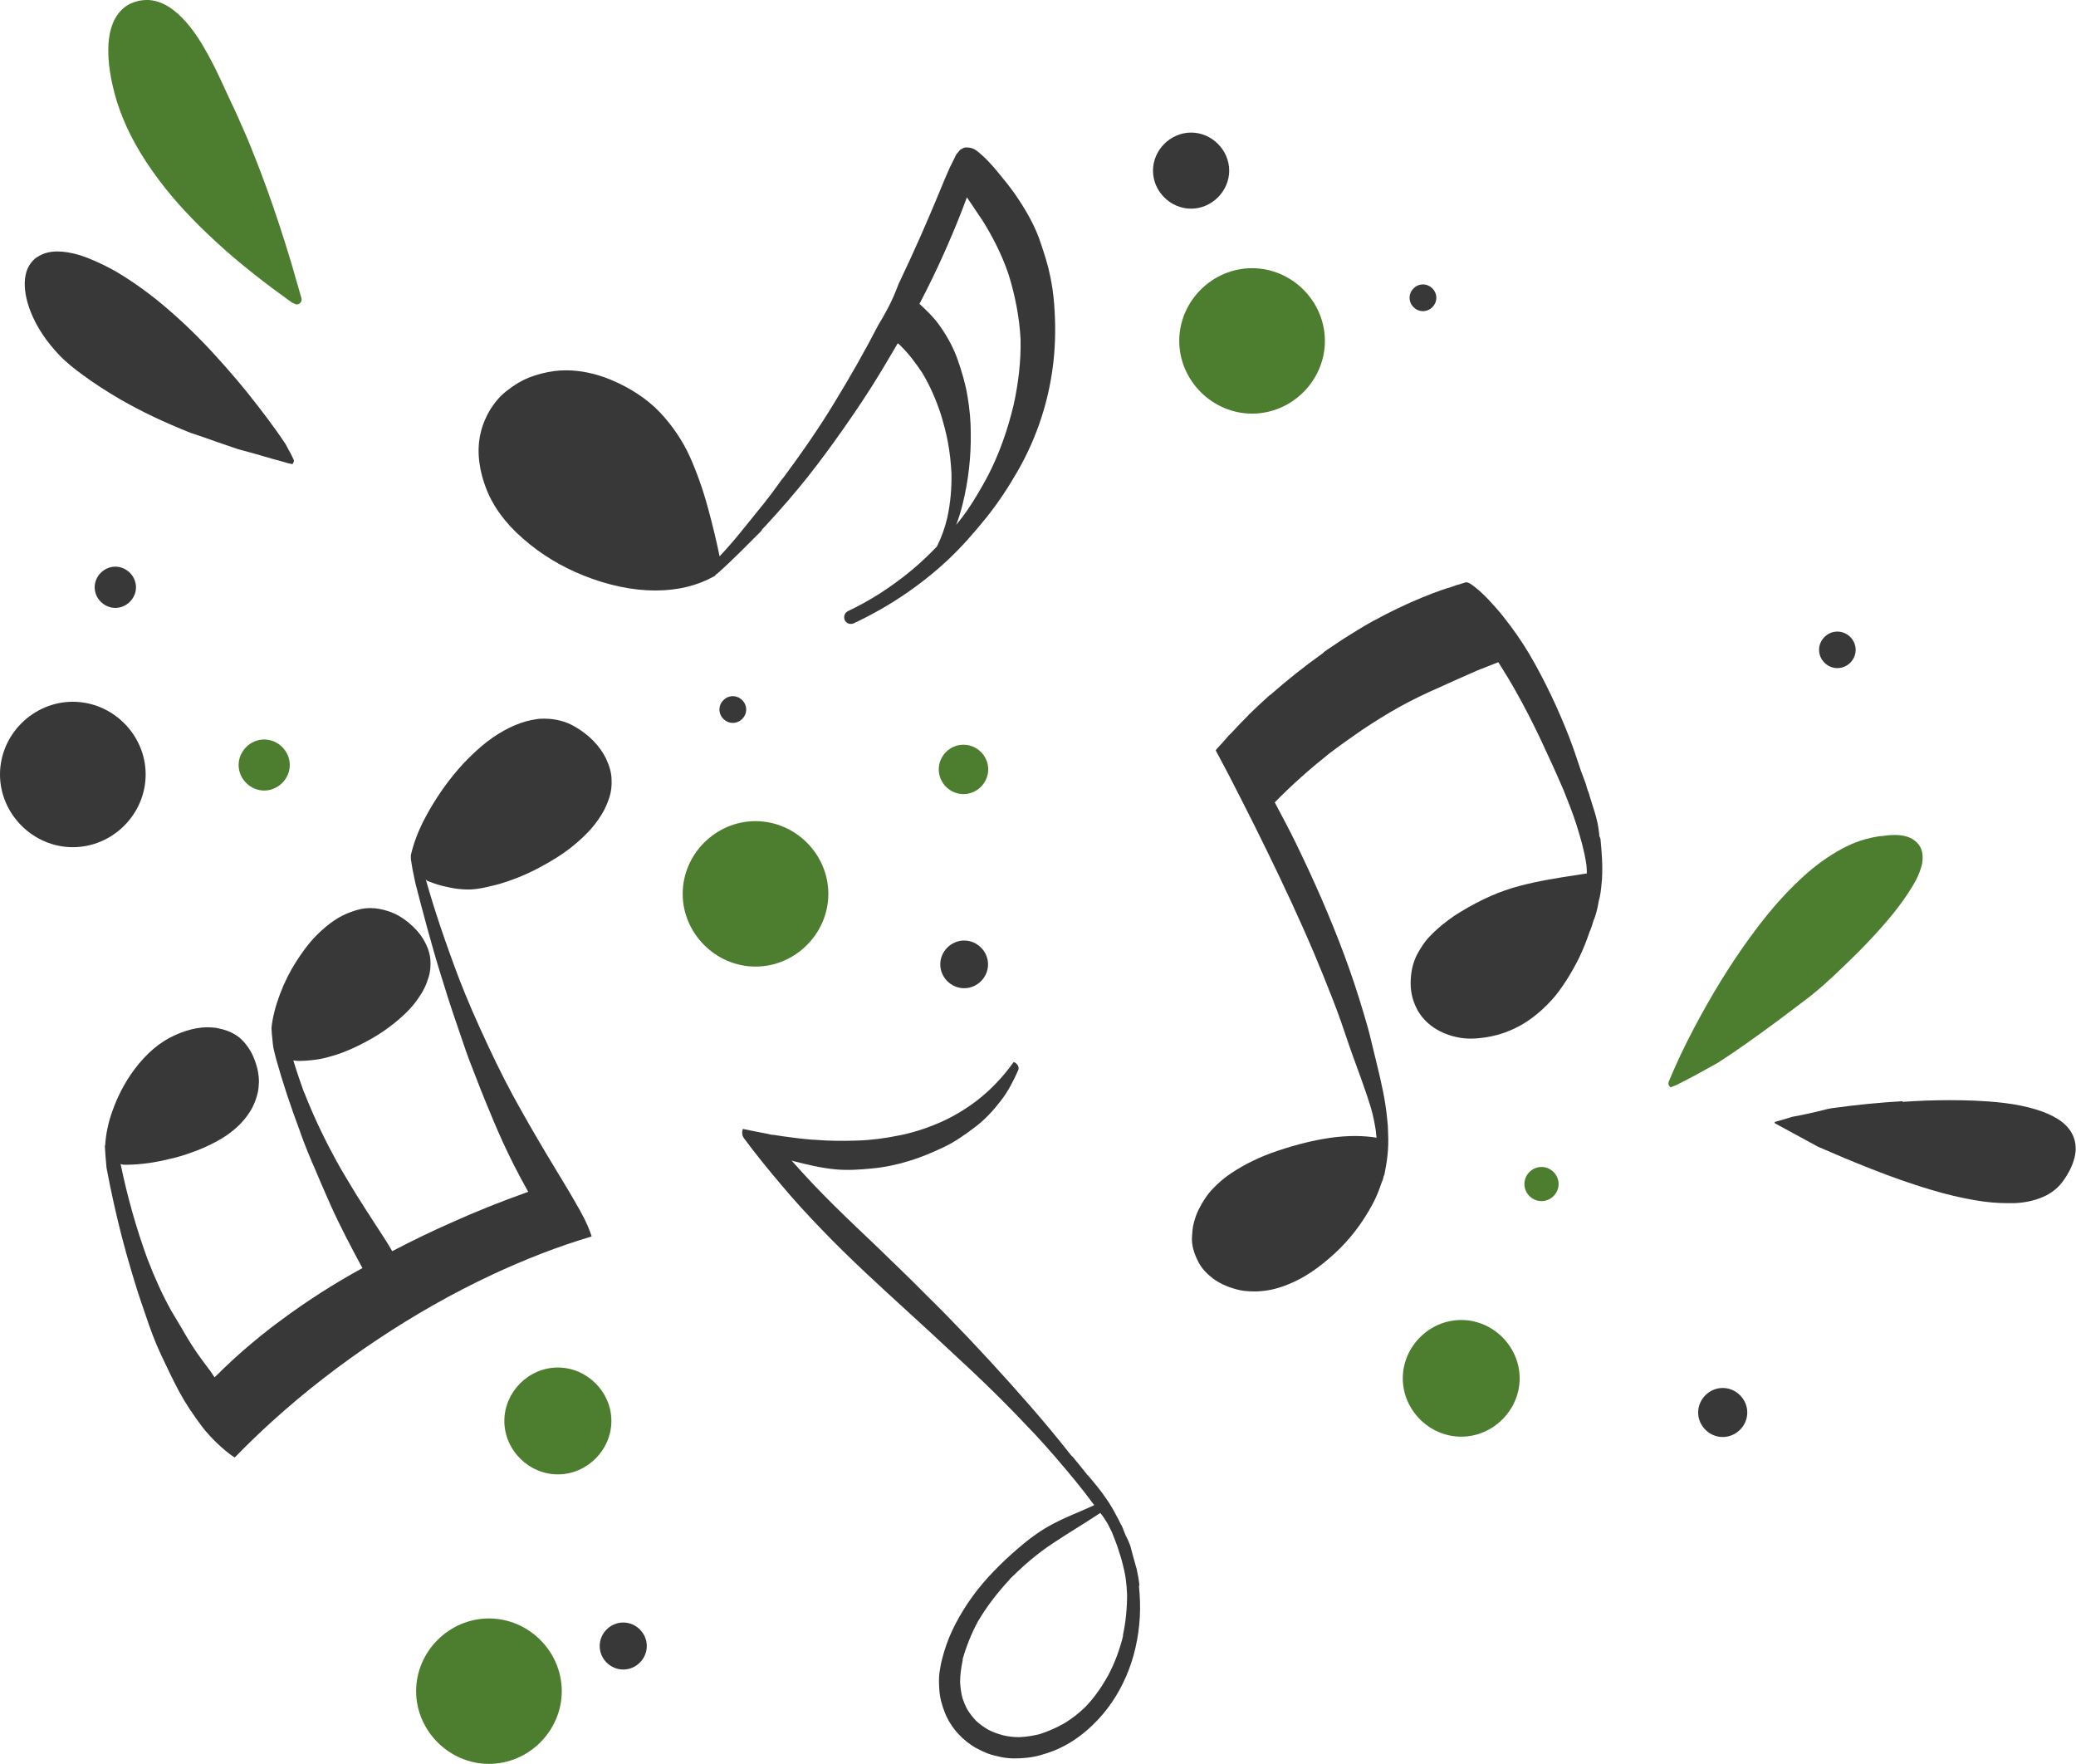 <?xml version="1.0" encoding="UTF-8"?> <svg xmlns="http://www.w3.org/2000/svg" width="465" height="395" viewBox="0 0 465 395" fill="none"><g clip-path="url(#clip0_59_1287)"><path d="M8.307 57.565C3.679 60.859 6.069 67.866 6.904 69.911C8.231 73.243 10.394 76.501 13.277 79.53C14.908 81.234 16.805 82.711 18.474 83.923C20.939 85.741 23.709 87.559 26.895 89.415C31.485 92.066 36.53 94.489 42.714 96.951C44.762 97.633 46.811 98.314 48.859 99.072C50.339 99.564 51.818 100.094 53.297 100.587C55.953 101.306 58.608 102.026 61.226 102.821C62.364 103.124 63.464 103.427 64.602 103.768C64.905 103.806 65.209 103.882 65.512 103.957C65.626 103.768 65.74 103.579 65.816 103.351V103.048C65.588 102.518 65.323 102.026 65.095 101.534C64.943 101.268 64.792 101.003 64.64 100.738C64.412 100.322 64.185 99.905 63.957 99.451C63.35 98.504 62.705 97.633 62.06 96.686C60.619 94.679 59.139 92.672 57.622 90.74C54.625 86.839 51.363 83.014 47.987 79.341C44.535 75.554 40.931 72.07 37.289 68.964C33.572 65.783 29.778 63.056 25.985 60.822C24.202 59.799 22.267 58.852 20.332 58.057C18.587 57.3 16.805 56.769 15.098 56.504C14.377 56.391 13.618 56.315 12.859 56.315C11.039 56.315 9.521 56.769 8.307 57.603V57.565Z" fill="#383838"></path><path d="M33.23 0H32.889C31.561 0 30.271 0.303 29.095 0.871C27.806 1.515 26.706 2.575 25.909 3.939C24.202 6.893 24.164 10.415 24.316 13.141C24.43 14.997 24.733 17.004 25.264 19.314C25.795 21.663 26.516 23.973 27.502 26.396C29.588 31.547 32.737 36.773 37.138 42.303C40.741 46.809 45.142 51.316 50.566 56.126C54.739 59.799 59.405 63.473 65.323 67.714C65.475 67.828 65.626 67.866 65.778 67.904C65.968 68.055 66.233 68.169 66.499 68.169C66.65 68.169 66.764 68.169 66.878 68.093C67.447 67.866 67.675 67.26 67.485 66.654C67.106 65.328 66.726 64.041 66.347 62.715C65.968 61.39 65.588 60.064 65.209 58.777C64.374 55.936 63.464 53.134 62.553 50.331C60.657 44.613 58.798 39.386 56.75 34.349C55.763 31.812 54.701 29.313 53.563 26.813C52.994 25.488 52.387 24.2 51.742 22.874L50.832 20.905C49.504 17.989 48.176 15.111 46.659 12.346C45.18 9.657 43.321 6.552 40.779 3.977C38.313 1.439 35.772 0.114 33.23 0Z" fill="#4D7E2F"></path><path d="M421.261 187.237C419.668 187.464 418.189 187.805 416.671 188.297C413.94 189.206 411.095 190.759 408.022 192.955C405.405 194.849 402.749 197.235 399.753 200.416C397.249 203.067 394.707 206.173 392.014 209.884C387.576 215.981 383.441 222.685 379.42 230.297C377.295 234.311 375.399 238.325 373.805 242.188C373.578 242.719 373.767 243.249 374.223 243.514C374.678 243.325 375.171 243.135 375.626 242.946C376.916 242.264 378.244 241.582 379.571 240.901C381.278 239.954 383.023 239.007 384.768 238.023C386.893 236.659 389.017 235.22 391.104 233.743C396.301 230.107 401.308 226.282 405.101 223.404C406.277 222.495 407.415 221.511 408.515 220.564C410.071 219.163 411.588 217.761 413.068 216.322C417.316 212.27 420.882 208.483 423.917 204.771C425.624 202.651 427.027 200.681 428.241 198.712C429.417 196.818 430.138 195.114 430.517 193.486C430.669 192.652 430.935 190.569 429.683 189.055C429.152 188.411 428.507 187.918 427.786 187.616C426.8 187.161 425.738 187.047 424.789 187.01C424.562 187.01 424.372 187.01 424.182 187.01C423.234 187.01 422.286 187.123 421.375 187.275L421.261 187.237Z" fill="#4D7E2F"></path><path d="M426.193 246.619C420.958 246.922 415.571 247.453 410.185 248.21C409.767 248.286 409.35 248.361 408.933 248.475C406.429 249.119 403.888 249.687 401.346 250.141C401.308 250.141 401.232 250.179 401.156 250.217C399.942 250.596 398.729 250.937 397.515 251.278C397.515 251.353 397.515 251.429 397.515 251.543C400.739 253.285 403.963 255.065 407.188 256.807C409.16 257.64 411.133 258.511 413.106 259.344C420.541 262.45 426.686 264.722 432.528 266.464C436.056 267.524 439.318 268.282 442.429 268.812C445.046 269.267 447.398 269.456 449.637 269.456C450.168 269.456 450.699 269.456 451.23 269.456C453.923 269.342 456.313 268.736 458.286 267.752C459.234 267.259 460.106 266.653 460.865 265.934C461.738 265.101 462.42 264.116 462.989 263.169C464.052 261.427 464.696 259.685 464.886 258.057C465.038 256.542 464.772 255.065 464.052 253.777C463.407 252.603 462.382 251.543 461.017 250.672C459.651 249.801 458.02 249.081 456.047 248.475C451.457 247.074 446.526 246.695 442.353 246.506C440.494 246.43 438.636 246.392 436.777 246.392C433.476 246.392 429.987 246.506 426.117 246.771L426.193 246.619Z" fill="#383838"></path><path d="M264.138 76.349C264.138 85.211 271.535 92.634 280.45 92.634C289.364 92.634 296.761 85.249 296.761 76.349C296.761 67.449 289.364 60.064 280.45 60.064C271.535 60.064 264.138 67.449 264.138 76.349Z" fill="#4D7E2F"></path><path d="M0 173.452C0 182.313 7.397 189.736 16.312 189.736C25.226 189.736 32.624 182.351 32.624 173.452C32.624 164.552 25.226 157.167 16.312 157.167C7.397 157.167 0 164.552 0 173.452Z" fill="#383838"></path><path d="M93.205 378.753C93.205 387.615 100.602 395.038 109.517 395.038C118.431 395.038 125.829 387.653 125.829 378.753C125.829 369.853 118.431 362.468 109.517 362.468C100.602 362.468 93.205 369.853 93.205 378.753Z" fill="#4D7E2F"></path><path d="M152.914 200.189C152.914 209.051 160.311 216.474 169.226 216.474C178.14 216.474 185.538 209.089 185.538 200.189C185.538 191.289 178.14 183.904 169.226 183.904C160.311 183.904 152.914 191.289 152.914 200.189Z" fill="#4D7E2F"></path><path d="M258.258 38.212C258.258 42.871 262.165 46.733 266.793 46.733C271.421 46.733 275.328 42.833 275.328 38.212C275.328 33.592 271.421 29.691 266.793 29.691C262.165 29.691 258.258 33.592 258.258 38.212Z" fill="#383838"></path><path d="M315.729 66.692C315.729 68.32 317.094 69.684 318.725 69.684C320.356 69.684 321.722 68.32 321.722 66.692C321.722 65.063 320.356 63.7 318.725 63.7C317.094 63.7 315.729 65.063 315.729 66.692Z" fill="#383838"></path><path d="M53.449 171.331C53.449 174.436 56.067 177.049 59.177 177.049C62.288 177.049 64.905 174.436 64.905 171.331C64.905 168.225 62.288 165.612 59.177 165.612C56.067 165.612 53.449 168.225 53.449 171.331Z" fill="#4D7E2F"></path><path d="M21.205 131.528C21.205 134.027 23.329 136.148 25.833 136.148C28.337 136.148 30.461 134.027 30.461 131.528C30.461 129.028 28.337 126.907 25.833 126.907C23.329 126.907 21.205 129.028 21.205 131.528Z" fill="#383838"></path><path d="M210.271 172.315C210.271 175.345 212.774 177.845 215.809 177.845C218.844 177.845 221.347 175.345 221.347 172.315C221.347 169.286 218.844 166.786 215.809 166.786C212.774 166.786 210.271 169.286 210.271 172.315Z" fill="#4D7E2F"></path><path d="M161.146 158.909C161.146 160.537 162.511 161.901 164.142 161.901C165.774 161.901 167.139 160.537 167.139 158.909C167.139 157.28 165.774 155.917 164.142 155.917C162.511 155.917 161.146 157.28 161.146 158.909Z" fill="#383838"></path><path d="M210.612 215.981C210.612 218.897 213.04 221.321 215.961 221.321C218.882 221.321 221.31 218.897 221.31 215.981C221.31 213.065 218.882 210.641 215.961 210.641C213.04 210.641 210.612 213.065 210.612 215.981Z" fill="#383838"></path><path d="M134.326 368.641C134.326 371.52 136.716 373.906 139.599 373.906C142.482 373.906 144.872 371.52 144.872 368.641C144.872 365.763 142.482 363.377 139.599 363.377C136.716 363.377 134.326 365.763 134.326 368.641Z" fill="#383838"></path><path d="M112.969 318.234C112.969 324.748 118.431 330.202 124.956 330.202C131.481 330.202 136.943 324.748 136.943 318.234C136.943 311.721 131.481 306.267 124.956 306.267C118.431 306.267 112.969 311.721 112.969 318.234Z" fill="#4D7E2F"></path><path d="M407.453 145.54C407.453 147.775 409.312 149.63 411.55 149.63C413.788 149.63 415.647 147.775 415.647 145.54C415.647 143.306 413.788 141.45 411.55 141.45C409.312 141.45 407.453 143.306 407.453 145.54Z" fill="#383838"></path><path d="M314.211 308.691C314.211 315.811 320.167 321.756 327.298 321.756C334.43 321.756 340.386 315.811 340.386 308.691C340.386 301.571 334.43 295.625 327.298 295.625C320.167 295.625 314.211 301.571 314.211 308.691Z" fill="#4D7E2F"></path><path d="M341.447 265.176C341.447 267.259 343.192 269.001 345.279 269.001C347.365 269.001 349.11 267.259 349.11 265.176C349.11 263.093 347.365 261.351 345.279 261.351C343.192 261.351 341.447 263.093 341.447 265.176Z" fill="#4D7E2F"></path><path d="M380.368 316.341C380.368 319.333 382.872 321.832 385.869 321.832C388.865 321.832 391.369 319.333 391.369 316.341C391.369 313.349 388.865 310.849 385.869 310.849C382.872 310.849 380.368 313.349 380.368 316.341Z" fill="#383838"></path><path d="M236.104 67.942C235.953 65.896 235.649 63.851 235.232 61.844C234.739 59.383 233.98 57.035 233.183 54.649C231.894 50.634 229.769 46.998 227.379 43.514C226.203 41.848 224.952 40.295 223.662 38.743C222.182 36.925 220.551 35.107 218.692 33.706C218.085 33.251 217.327 33.024 216.568 33.024C216.378 33.024 216.189 33.024 215.999 33.062C215.658 33.213 215.354 33.365 215.051 33.554C214.747 33.895 214.482 34.236 214.178 34.615C213.761 35.486 213.344 36.357 212.888 37.228L212.737 37.531C211.864 39.462 211.068 41.431 210.271 43.363C208.943 46.582 207.578 49.763 206.174 52.944C204.581 56.542 202.95 60.102 201.243 63.662C200.56 65.518 199.763 67.336 198.853 69.078C198.17 70.365 197.449 71.615 196.69 72.865C193.656 78.735 190.393 84.454 186.941 90.096C183.375 96.004 179.392 101.685 175.295 107.214V107.139C174.385 108.426 173.399 109.714 172.45 111.039C172.564 110.888 172.64 110.774 172.754 110.623C171.654 112.1 170.478 113.539 169.302 114.978C168.126 116.417 166.988 117.856 165.812 119.295C164.332 121.113 162.777 122.893 161.184 124.597C160.501 121.302 159.666 117.743 158.566 113.728C157.428 109.562 156.101 105.813 154.507 102.253C152.914 98.731 150.6 95.285 147.793 92.331C144.91 89.301 141.192 86.877 136.754 85.022C133.416 83.658 130.078 82.939 126.815 82.939C125.981 82.939 125.146 82.977 124.274 83.09C122.187 83.355 120.328 83.847 118.356 84.605C116.725 85.287 115.131 86.233 113.424 87.597C110.693 89.755 108.607 93.088 107.696 96.8C106.52 101.496 107.658 106.116 108.796 109.146C110.352 113.312 113.159 117.174 117.142 120.621C121.049 124.067 125.639 126.87 130.76 128.915C136.147 131.073 141.685 132.247 146.769 132.247C151.852 132.247 156.214 131.149 160.046 129.028C160.16 128.953 160.235 128.839 160.311 128.725C160.311 128.725 160.387 128.65 160.425 128.612C160.425 128.612 160.501 128.612 160.539 128.574C164.029 125.506 167.253 122.174 170.554 118.879C170.629 118.803 170.592 118.727 170.629 118.651C171.881 117.364 173.057 116 174.271 114.675C175.789 112.971 177.268 111.267 178.709 109.524C181.63 106.04 184.362 102.367 187.017 98.693C189.824 94.792 192.556 90.816 195.135 86.764C197.184 83.507 199.156 80.212 201.091 76.879C201.318 77.031 201.508 77.22 201.698 77.409C203.557 79.227 205.112 81.31 206.553 83.469C208.336 86.423 209.702 89.604 210.764 92.861C211.371 94.906 211.94 96.951 212.319 99.034C212.737 101.344 213.002 103.616 213.116 105.965C213.192 109.335 212.888 112.706 212.168 116C211.637 118.235 210.878 120.356 209.854 122.401C208.071 124.256 206.212 126.036 204.201 127.703C201.887 129.634 199.422 131.414 196.88 133.043C194.642 134.444 192.328 135.732 189.938 136.868C189.217 137.209 188.876 138.117 189.217 138.875C189.559 139.632 190.469 139.935 191.228 139.594C198.929 135.997 206.06 131.225 212.281 125.43C215.392 122.514 218.199 119.295 220.893 115.963C223.548 112.668 225.862 109.146 227.986 105.434C232.273 97.974 235.004 89.604 235.953 81.045C236.446 76.69 236.446 72.259 236.104 67.866V67.942ZM227.038 90.702C225.71 96.231 223.851 101.609 221.234 106.646C219.83 109.259 218.351 111.797 216.682 114.258C215.885 115.395 215.051 116.493 214.178 117.553C214.747 116.038 215.24 114.486 215.62 112.895C216.909 107.669 217.516 102.329 217.441 96.989C217.441 94.224 217.175 91.535 216.72 88.809C216.265 85.968 215.43 83.204 214.482 80.477C213.533 77.826 212.206 75.402 210.612 73.13C209.93 72.145 209.171 71.236 208.336 70.365C207.957 69.949 207.502 69.57 207.122 69.153C206.743 68.775 206.326 68.434 205.946 68.055C206.971 66.124 207.957 64.154 208.905 62.185C210.878 58.133 212.699 53.967 214.406 49.801C215.164 47.945 215.885 46.09 216.568 44.196L216.758 44.461C217.858 46.127 218.996 47.756 220.096 49.422C222.486 53.247 224.496 57.262 225.938 61.541C227.379 66.237 228.328 71.009 228.593 75.932C228.707 80.894 228.1 85.855 227.038 90.702Z" fill="#383838"></path><path d="M255.223 355.159C255.109 353.909 254.882 352.66 254.616 351.448C254.54 351.183 254.464 350.918 254.388 350.652C253.971 349.175 253.554 347.661 253.175 346.184C252.947 345.616 252.719 345.047 252.454 344.479C252.378 344.29 252.264 344.139 252.188 343.987C251.885 343.192 251.581 342.434 251.24 341.639C251.24 341.601 251.164 341.563 251.126 341.525C250.747 340.692 250.329 339.897 249.874 339.102C249.609 338.609 249.343 338.079 249.04 337.587C248.584 336.791 248.091 336.072 247.56 335.314C246.384 333.61 245.057 332.02 243.691 330.429H243.653C242.553 329.028 241.377 327.627 240.277 326.263C240.201 326.187 240.125 326.15 240.049 326.074C239.973 325.96 239.86 325.884 239.784 325.771C236.901 322.097 233.904 318.5 230.869 315.015C224.762 308.009 218.465 301.154 211.94 294.489C210.422 292.936 208.867 291.421 207.35 289.907C205.681 288.202 203.974 286.536 202.267 284.87C198.852 281.537 195.4 278.204 191.948 274.947C188.534 271.69 185.158 268.395 181.934 264.987C180.34 263.321 178.823 261.616 177.306 259.912C177.42 259.912 177.533 259.988 177.647 260.026C180.758 260.821 183.868 261.579 187.093 261.882C189.824 262.147 192.593 261.957 195.287 261.692C198.094 261.427 200.863 260.859 203.556 260.026C206.212 259.231 208.829 258.132 211.371 256.92C213.95 255.709 216.264 254.042 218.502 252.338C220.665 250.709 222.524 248.664 224.155 246.544C225.786 244.461 227 242.075 228.062 239.689C228.403 238.969 227.796 238.098 227.114 237.871H227.038C226.393 238.78 225.71 239.651 224.989 240.522C222.903 242.984 220.589 245.218 217.971 247.112C215.506 248.892 212.812 250.444 210.005 251.618C207.122 252.83 204.163 253.777 201.091 254.345C199.649 254.648 198.17 254.875 196.728 255.065C195.135 255.254 193.542 255.406 191.948 255.443C188.724 255.557 185.5 255.519 182.313 255.254C182.237 255.254 182.161 255.254 182.085 255.254C179.771 255.065 177.495 254.8 175.181 254.459C174.536 254.345 173.892 254.269 173.247 254.156H172.905C172.071 253.966 171.198 253.777 170.364 253.626C169.036 253.36 167.708 253.133 166.381 252.83C166.153 253.512 166.191 254.269 166.608 254.875C169.264 258.473 172.109 261.957 175.03 265.404C177.913 268.85 180.985 272.183 184.096 275.402C190.279 281.84 196.918 287.899 203.518 293.921C206.705 296.837 209.891 299.753 213.04 302.707C216.378 305.775 219.678 308.88 222.903 312.061C225.976 315.091 228.972 318.197 231.931 321.34C235.004 324.635 237.887 328.043 240.77 331.527L240.618 331.338C242.174 333.232 243.653 335.125 245.095 337.094C244.336 337.435 243.577 337.776 242.818 338.117C241.642 338.647 240.467 339.102 239.291 339.632C238.115 340.162 236.977 340.692 235.838 341.298C234.549 341.98 233.297 342.737 232.121 343.57C230.11 344.934 228.327 346.524 226.507 348.115C224.686 349.743 222.941 351.486 221.272 353.303C218.085 356.825 215.392 360.764 213.343 365.044C212.357 367.127 211.598 369.285 211.029 371.52C210.764 372.542 210.574 373.603 210.422 374.663C210.271 375.837 210.309 377.011 210.385 378.185C210.46 380.003 210.954 381.859 211.636 383.563C212.319 385.305 213.381 386.933 214.633 388.297C215.809 389.584 217.175 390.683 218.692 391.516C219.527 391.97 220.323 392.349 221.196 392.69C222.182 393.069 223.244 393.296 224.306 393.523C226.127 393.902 228.062 393.864 229.883 393.674C232.007 393.485 234.094 392.841 236.066 392.084C239.291 390.796 242.211 388.789 244.715 386.365C247.978 383.26 250.481 379.511 252.264 375.383C254.047 371.255 255.033 366.748 255.299 362.241C255.451 359.855 255.337 357.469 255.109 355.121L255.223 355.159ZM251.581 366.293C250.785 369.475 249.685 372.504 248.129 375.383C248.167 375.269 248.243 375.193 248.281 375.117C248.205 375.231 248.129 375.383 248.053 375.496C246.65 377.996 245.057 380.268 243.084 382.313C241.68 383.676 240.125 384.888 238.456 385.911C236.673 386.933 234.852 387.729 232.88 388.372C231.362 388.751 229.883 388.978 228.327 389.054C227.038 389.054 225.786 388.903 224.534 388.6C223.434 388.297 222.41 387.918 221.423 387.426C220.437 386.858 219.489 386.176 218.654 385.418C217.896 384.623 217.251 383.79 216.682 382.881C216.226 382.048 215.885 381.177 215.582 380.306C215.278 379.132 215.126 377.958 215.05 376.784C215.05 375.117 215.278 373.527 215.619 371.898V372.012C215.619 372.012 215.619 371.86 215.619 371.785V371.595C216.454 368.679 217.554 365.915 218.996 363.226C221.006 359.779 223.434 356.674 226.127 353.758L226.051 353.834C226.051 353.834 226.165 353.72 226.203 353.644C226.203 353.682 226.165 353.72 226.089 353.758C226.165 353.72 226.203 353.644 226.241 353.606C226.279 353.569 226.317 353.531 226.355 353.493C229.2 350.652 232.235 348.039 235.573 345.805C239.139 343.419 242.856 341.222 246.46 338.837C247.067 339.594 247.598 340.389 248.091 341.222C248.433 341.866 248.736 342.548 249.078 343.192C249.495 344.252 249.912 345.313 250.292 346.373C250.747 347.774 251.202 349.138 251.543 350.577C251.771 351.41 251.923 352.243 252.074 353.076C252.074 353.228 252.112 353.417 252.15 353.569C252.302 354.743 252.416 355.954 252.454 357.166C252.454 360.234 252.15 363.302 251.505 366.331L251.581 366.293Z" fill="#383838"></path><path d="M215.619 371.747V371.86C215.619 371.86 215.619 371.671 215.657 371.595V371.747H215.619Z" fill="#383838"></path><path d="M358.405 187.805C358.405 187.578 358.329 187.388 358.215 187.237C358.215 187.123 358.215 187.01 358.215 186.896C358.139 186.025 357.987 185.192 357.836 184.359C357.494 182.73 356.963 181.139 356.47 179.587V179.435H356.394V179.322C356.28 178.981 356.167 178.64 356.053 178.261C356.053 178.148 356.015 178.034 355.977 177.958C355.863 177.58 355.749 177.239 355.598 176.898C355.446 176.481 355.332 176.027 355.218 175.61C354.877 174.626 354.497 173.641 354.118 172.656C353.284 170.081 352.411 167.544 351.463 165.044C348.959 158.644 346 152.357 342.51 146.411C340.765 143.495 338.831 140.731 336.706 138.08C335.72 136.792 334.582 135.58 333.482 134.368C332.192 133.005 330.826 131.717 329.271 130.695C329.006 130.543 328.702 130.43 328.399 130.392C328.171 130.467 327.905 130.543 327.678 130.619H327.564L327.45 130.695C327.071 130.808 326.654 130.922 326.274 131.035H326.236C325.819 131.225 325.402 131.338 324.984 131.49C324.34 131.679 323.695 131.869 323.05 132.096C321.532 132.626 320.053 133.194 318.574 133.8C314.818 135.353 311.176 137.095 307.61 139.064L307.8 138.951C307.8 138.951 307.686 139.026 307.61 139.064C307.686 139.064 307.724 138.988 307.8 138.951L307.573 139.064C305.334 140.314 303.134 141.677 300.972 143.041C300.289 143.495 299.568 143.95 298.886 144.442C298.089 144.972 297.292 145.465 296.534 146.033C296.458 146.108 296.42 146.184 296.344 146.26C292.247 149.176 288.302 152.319 284.508 155.652H284.433C282.839 157.091 281.284 158.53 279.767 160.007C279.691 160.083 279.615 160.159 279.539 160.234C279.577 160.197 279.653 160.121 279.691 160.083C279.691 160.083 279.577 160.197 279.539 160.272C278.325 161.484 277.111 162.734 275.935 164.022C275.935 164.022 275.67 164.325 275.518 164.438C275.404 164.552 275.252 164.703 275.139 164.817C274.645 165.423 274.114 165.991 273.621 166.559C273.432 166.786 273.204 166.976 273.014 167.203C272.787 167.468 272.521 167.733 272.294 168.036C273.242 169.854 274.228 171.634 275.177 173.452C276.087 175.269 276.997 177.049 277.946 178.867C279.918 182.73 281.853 186.593 283.75 190.494C287.505 198.182 291.109 205.87 294.447 213.747C295.851 217.08 297.179 220.412 298.506 223.783C299.834 227.153 301.01 230.6 302.148 234.008C303.21 237.114 304.424 240.219 305.486 243.325C306.055 244.915 306.586 246.506 307.079 248.134C307.573 249.838 307.914 251.581 308.179 253.323C308.217 253.815 308.255 254.307 308.331 254.8C306.852 254.535 305.372 254.459 303.931 254.421H303.476C301.844 254.421 300.099 254.535 298.127 254.8C294.409 255.33 290.502 256.277 286.215 257.716C282.346 259.003 278.818 260.708 275.708 262.791C274.304 263.737 272.938 264.873 271.687 266.199C270.473 267.449 269.411 269.039 268.462 270.933C267.969 271.918 267.628 272.978 267.4 273.887C267.097 274.947 267.059 276.083 266.983 277.144C266.907 278.772 267.362 280.552 268.386 282.559C269.183 284.188 270.586 285.476 271.611 286.271C273.014 287.331 274.683 288.127 276.846 288.732C278.022 289.073 279.387 289.225 280.867 289.225C281.436 289.225 282.005 289.225 282.574 289.149C284.47 288.998 286.481 288.505 288.567 287.634C291.982 286.271 295.244 284.112 298.848 280.817C302.262 277.712 305.145 273.963 307.459 269.645C308.293 268.093 308.938 266.464 309.469 264.836C309.545 264.646 309.621 264.495 309.697 264.305C309.811 264.002 309.849 263.737 309.924 263.434C309.924 263.434 309.962 263.396 309.962 263.359V263.283C309.962 263.283 310.076 263.207 310.076 263.131C310.342 261.768 310.607 260.367 310.759 258.965C310.873 258.057 310.911 257.186 310.949 256.314C310.987 255.406 310.949 254.535 310.911 253.663C310.911 253.663 310.911 253.626 310.911 253.588C310.911 252.603 310.835 251.656 310.721 250.709C310.342 246.581 309.431 242.529 308.445 238.515C308.028 236.735 307.573 234.993 307.155 233.213C306.662 231.016 306.017 228.858 305.372 226.699C304.083 222.344 302.641 218.026 301.048 213.747C297.899 205.302 294.258 197.046 290.312 188.941C288.795 185.836 287.164 182.768 285.533 179.7C289.364 175.762 293.499 172.126 297.785 168.718C300.137 166.938 302.527 165.233 304.955 163.567C307.724 161.711 310.569 159.931 313.49 158.303C316.373 156.712 319.37 155.273 322.405 153.948C325.25 152.66 328.095 151.372 330.978 150.123C332.495 149.517 334.051 148.911 335.606 148.305C336.934 150.388 338.224 152.509 339.437 154.667C341.486 158.265 343.345 161.939 345.128 165.688C346.873 169.399 348.58 173.149 350.211 176.936C351.235 179.473 352.259 182.048 353.094 184.662C354.004 187.54 354.839 190.418 355.294 193.41C355.408 194.129 355.408 194.887 355.446 195.606L353.321 195.947C349.035 196.591 344.634 197.273 340.386 198.409C336.099 199.507 331.737 201.439 327.109 204.241C325.326 205.302 323.619 206.589 321.988 208.028C321.229 208.71 320.546 209.354 319.863 210.111C318.991 211.096 318.308 212.194 317.739 213.179C316.715 214.883 316.108 217.004 315.994 219.276C315.842 221.662 316.297 223.896 317.36 225.942C319.067 229.274 322.557 231.622 326.843 232.38C327.678 232.531 328.55 232.607 329.423 232.607C330.523 232.607 331.623 232.493 332.685 232.342C334.696 232.039 336.592 231.509 338.413 230.713C341.638 229.35 344.672 227.116 347.48 224.048C348.58 222.874 349.604 221.473 350.818 219.617C351.88 217.951 352.866 216.209 353.739 214.429C354.573 212.686 355.332 210.831 356.053 208.672C356.053 208.596 356.129 208.521 356.167 208.445C356.47 207.725 356.698 206.93 356.925 206.173C357.039 205.87 357.191 205.605 357.267 205.302C357.646 204.165 357.912 202.991 358.101 201.779C358.177 201.477 358.253 201.211 358.329 200.908C358.594 199.621 358.708 198.295 358.822 196.97C359.012 193.902 358.784 190.872 358.481 187.805H358.405Z" fill="#383838"></path><path d="M135.805 170.005C134.364 167.051 131.936 164.552 128.749 162.734C126.777 161.56 124.425 160.954 121.921 160.954C121.314 160.954 120.745 160.954 120.176 161.068C117.066 161.484 113.765 162.848 110.351 165.196C108.644 166.37 107.013 167.809 105.685 169.096C104.282 170.422 102.954 171.861 101.475 173.679C98.933 176.822 96.695 180.268 94.836 183.904C93.47 186.631 92.56 189.168 92.029 191.516V192.425C92.143 193.183 92.294 193.978 92.408 194.735C92.636 195.758 92.826 196.78 93.053 197.841C94.684 204.128 96.543 211.247 98.667 218.102C99.843 221.927 101.057 225.79 102.385 229.577L103.068 231.584L103.523 232.91L103.789 233.705C104.016 234.311 104.206 234.955 104.433 235.561C104.927 237 105.496 238.439 106.065 239.878L106.71 241.545C107.885 244.65 109.327 248.096 110.541 251.012C111.944 254.345 113.424 257.602 115.093 260.897C116.117 262.904 117.179 264.911 118.317 266.919C112.058 269.153 106.558 271.349 100.944 273.887C96.809 275.705 92.408 277.825 87.856 280.211L86.794 278.431L86.339 277.712L82.128 271.198C81.369 270.024 80.649 268.85 79.89 267.676L79.549 267.108L79.245 266.616L78.373 265.176C77.083 263.056 75.793 260.897 74.541 258.473C72.151 254.042 70.027 249.46 68.244 244.915L68.054 244.536C67.22 242.188 66.423 239.878 65.702 237.492C66.158 237.568 66.613 237.606 67.03 237.606C67.978 237.606 68.813 237.53 69.61 237.454C71.241 237.303 72.569 237.038 74.086 236.583C76.741 235.864 79.586 234.652 82.963 232.758C85.883 231.13 88.653 229.085 91.156 226.623C92.181 225.601 93.129 224.465 93.926 223.215C94.381 222.571 94.76 221.927 95.102 221.208C95.481 220.45 95.746 219.617 96.012 218.822C96.391 217.648 96.505 216.246 96.391 214.807C96.24 213.292 95.709 211.815 94.76 210.263C94.039 209.051 92.977 207.839 91.422 206.551C90.018 205.415 88.539 204.582 87.022 204.09C85.694 203.635 84.29 203.37 82.811 203.37C81.521 203.37 80.118 203.673 78.524 204.279C76.021 205.15 73.631 206.779 70.975 209.392C69.041 211.323 67.447 213.633 66.309 215.413C64.944 217.534 63.73 219.958 62.706 222.647C61.681 225.411 61.036 227.911 60.809 230.221C60.847 231.168 60.923 232.077 61.036 232.986C61.074 233.554 61.15 234.084 61.226 234.614C61.416 235.447 61.605 236.28 61.833 237.114C63.313 242.416 65.096 247.793 67.106 253.133L67.599 254.535C67.941 255.443 68.282 256.39 68.661 257.299C69.041 258.246 69.458 259.231 69.837 260.177L70.406 261.465C71.582 264.23 72.758 267.032 74.01 269.797C76.248 274.796 78.79 279.568 81.18 283.999C74.883 287.445 68.699 291.383 62.857 295.739C60.05 297.784 57.167 300.132 54.284 302.631C52.843 303.919 51.401 305.207 50.035 306.532L49.315 307.252L48.063 308.464L47.115 307.062L45.863 305.396L45.446 304.828L45.028 304.26C43.89 302.707 42.79 301.041 41.576 298.996L40.704 297.481C39.907 296.155 39.148 294.868 38.352 293.542C36.493 290.209 34.748 286.422 33.041 281.991C30.537 275.137 28.565 268.168 27.009 260.67C27.313 260.859 27.768 260.859 28.147 260.859C29.665 260.859 31.334 260.745 33.269 260.48C34.672 260.291 36.227 259.988 38.086 259.534C39.679 259.193 41.311 258.7 42.942 258.094C44.307 257.64 45.711 257.034 47.19 256.314C48.973 255.443 50.377 254.61 51.591 253.663C53.412 252.3 55.877 249.952 57.129 246.695C57.395 246.013 57.622 245.256 57.774 244.536C57.926 243.741 57.964 242.984 58.002 242.226C58.002 241.507 57.926 240.787 57.812 240.181C57.66 239.197 57.357 238.25 57.016 237.341C56.371 235.561 55.346 234.008 53.981 232.683C52.767 231.584 51.174 230.789 49.201 230.372C48.404 230.145 47.57 230.107 46.735 230.07C46.584 230.07 46.47 230.07 46.318 230.07C45.635 230.07 44.952 230.145 44.27 230.259C42.525 230.524 40.818 231.092 38.997 231.925C35.772 233.402 32.775 235.94 30.082 239.537C27.996 242.34 26.326 245.521 25.113 249.005C24.24 251.467 23.709 253.966 23.557 256.504C23.557 256.504 23.519 256.542 23.481 256.58C23.557 258.246 23.709 259.874 23.861 261.541C24.885 266.994 26.023 272.031 27.275 276.954C27.958 279.568 28.678 282.143 29.437 284.68L29.779 285.816C30.348 287.786 30.992 289.755 31.637 291.686L31.865 292.33L32.624 294.565C33.572 297.367 34.634 300.359 36.038 303.351C37.593 306.684 38.883 309.297 40.097 311.607C41.462 314.144 43.207 316.795 45.446 319.749C46.394 320.923 47.418 322.059 48.556 323.158C49.732 324.256 51.098 325.506 52.577 326.415C55.27 323.65 58.04 320.961 60.885 318.386C68.282 311.683 76.21 305.547 84.518 300.018C92.712 294.565 101.323 289.641 110.237 285.476C117.445 282.105 124.88 279.189 132.505 276.917C132.505 276.803 132.467 276.689 132.429 276.614C131.595 274.114 130.305 271.728 129.015 269.532C127.649 267.108 126.208 264.76 124.766 262.374C121.845 257.564 119.19 253.058 116.686 248.589C114.258 244.309 111.831 239.575 109.441 234.463C106.71 228.63 104.623 223.821 102.878 219.314C99.654 210.793 97.264 203.673 95.367 196.932L95.633 197.235L96.505 197.576C97.567 197.992 98.781 198.371 100.299 198.674C101.778 199.015 103.258 199.204 104.699 199.204C105.116 199.204 105.534 199.204 105.989 199.166C107.43 199.053 108.872 198.712 110.124 198.409C111.527 198.106 112.969 197.651 114.562 197.083C117.635 195.985 120.669 194.508 123.856 192.577C126.739 190.872 129.432 188.752 131.784 186.29C132.77 185.267 133.719 184.056 134.629 182.616C135.464 181.329 136.033 180.003 136.526 178.488C136.905 177.314 137.057 175.951 136.981 174.474C136.943 173.111 136.526 171.558 135.843 170.157L135.805 170.005Z" fill="#383838"></path></g><defs><clipPath id="clip0_59_1287"><rect width="465" height="395" fill="white"></rect></clipPath></defs></svg> 